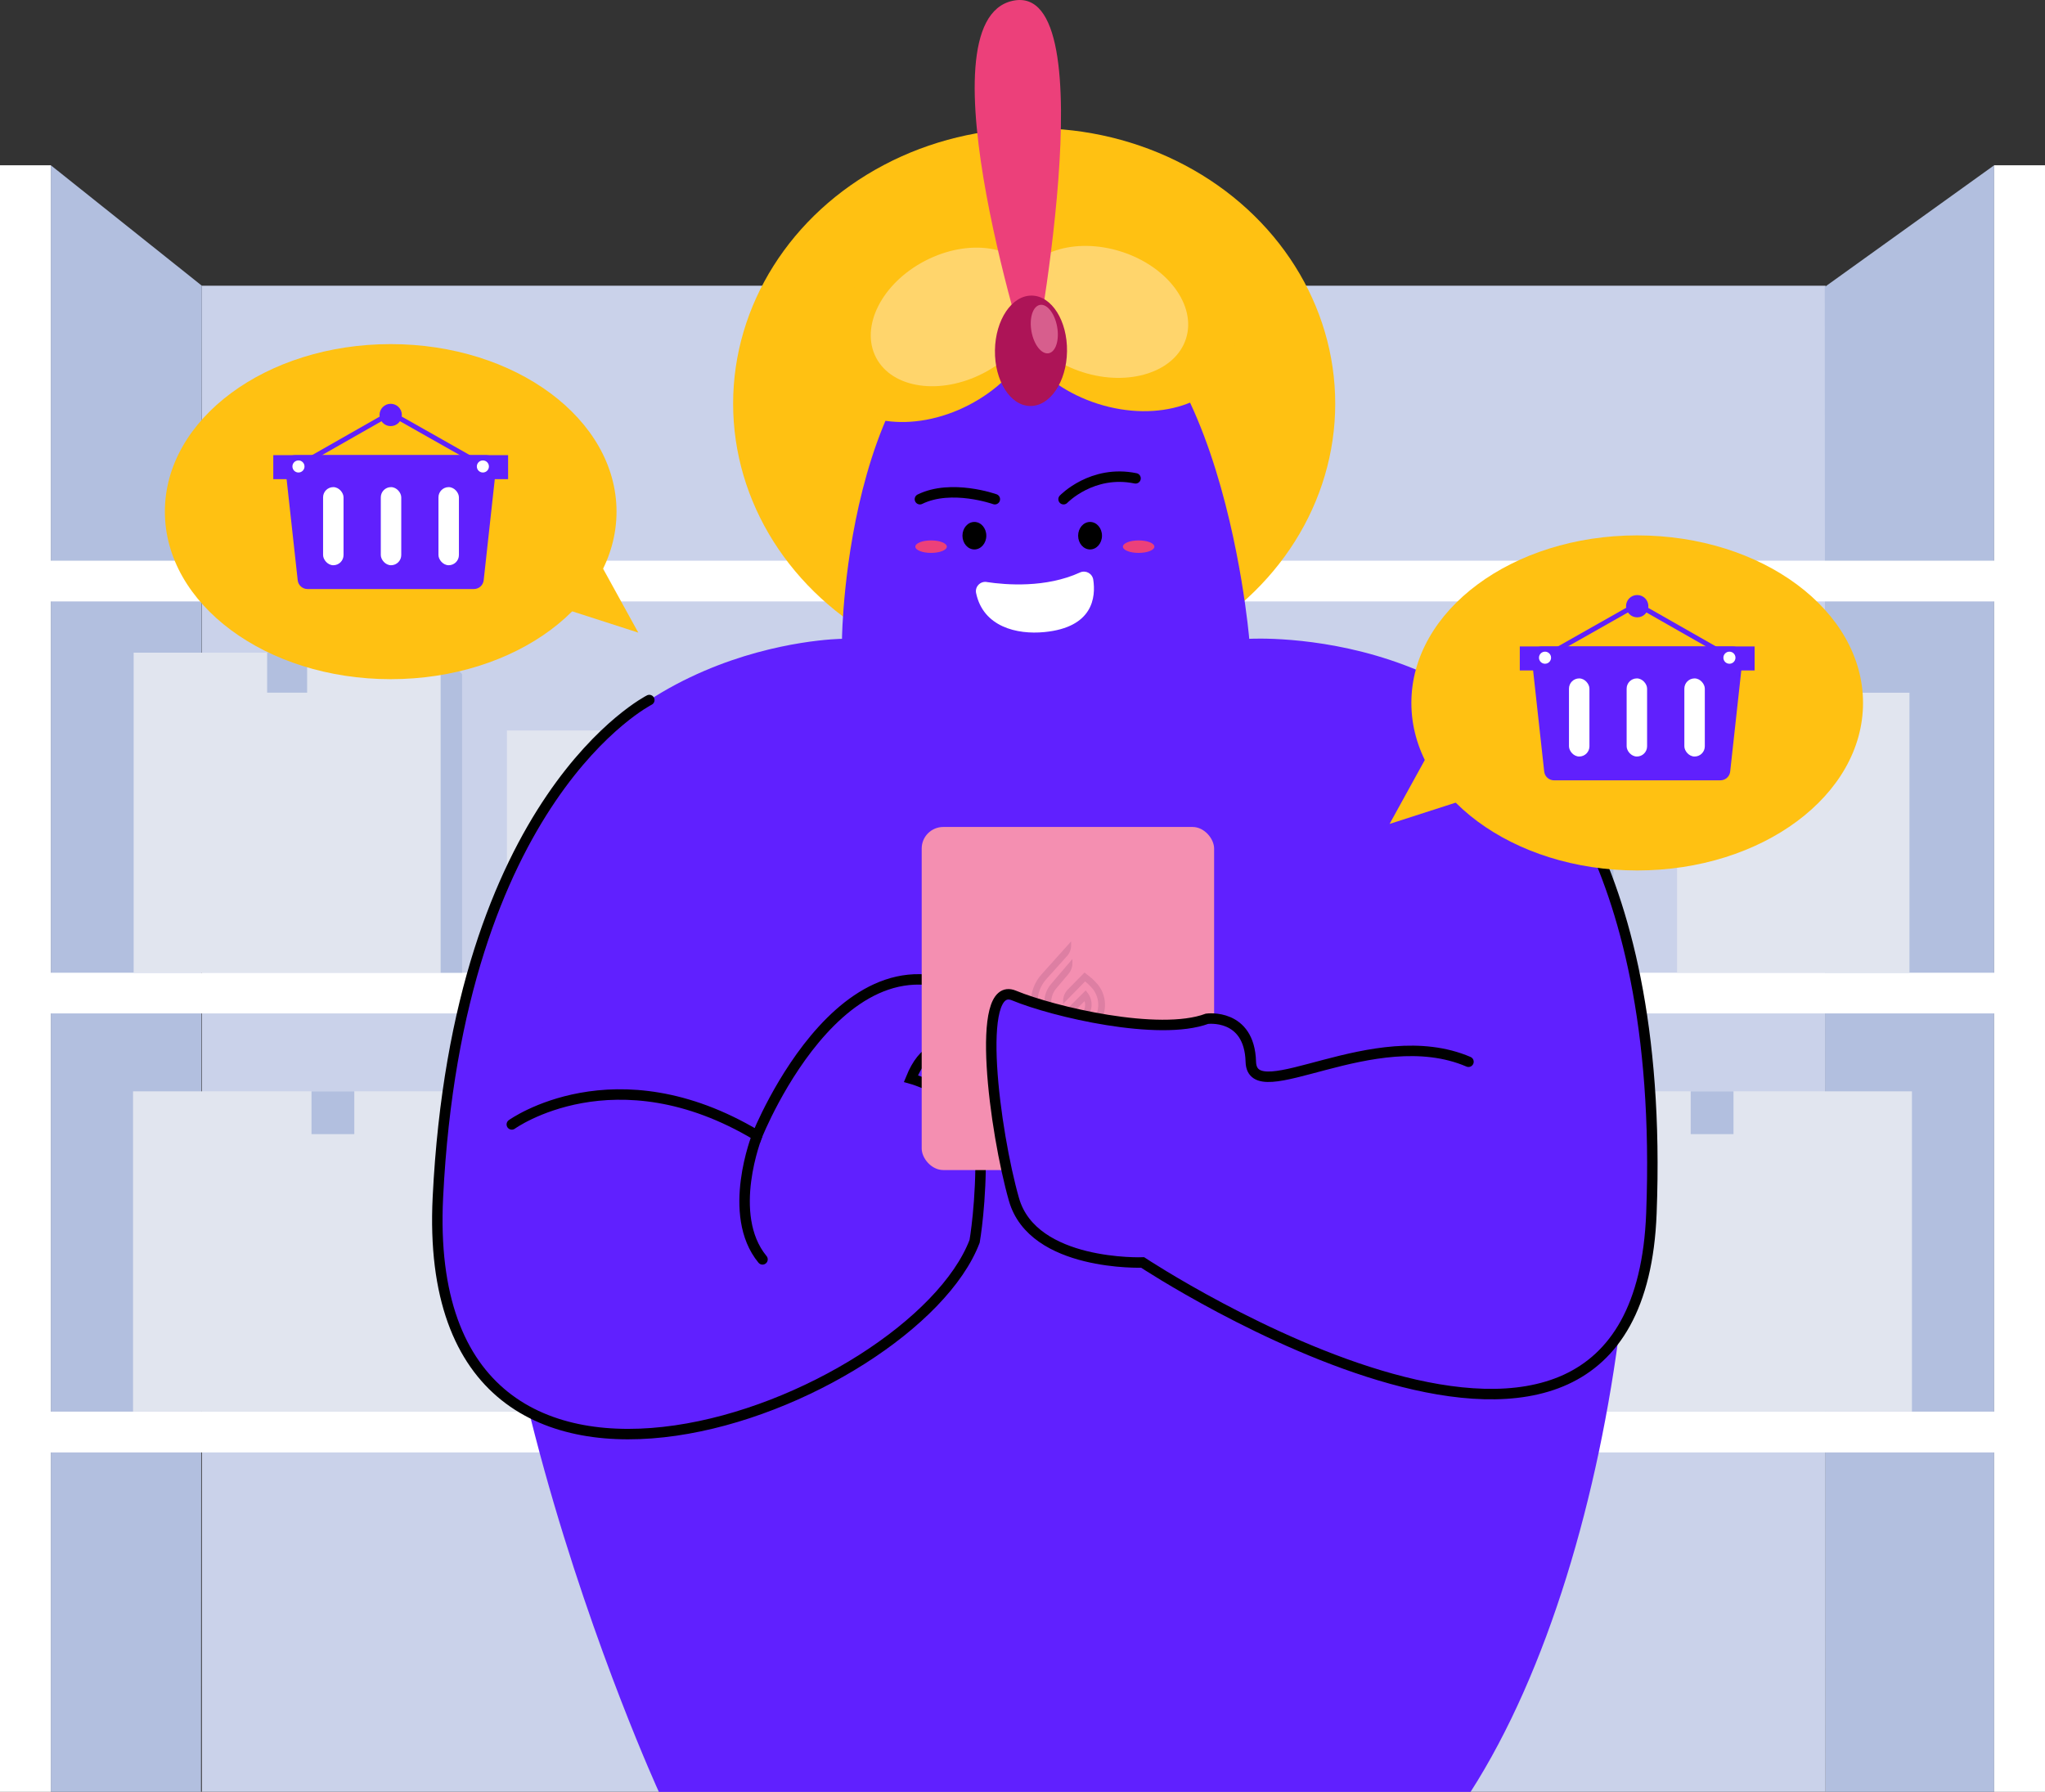 <?xml version="1.0" encoding="UTF-8"?><svg id="Layer_1" xmlns="http://www.w3.org/2000/svg" viewBox="0 0 402.88 353.05"><rect x="0" y="0" width="402.88" height="353.05" fill="#333333" stroke="none"/><defs><style>.cls-1,.cls-2{fill:#f48fb1;}.cls-3{fill:#ec407a;}.cls-4{fill:#fff;}.cls-5{fill:#ffd56c;}.cls-6{fill:#ffc112;}.cls-7{fill:#b2bfdf;}.cls-8{fill:#cad2ea;}.cls-9{fill:#dd7fa3;}.cls-10{fill:#e1e5ef;}.cls-11{fill:#ad1457;}.cls-12{fill:#6020ff;}.cls-13{fill:#6020fd;}.cls-14{stroke:#000;stroke-linecap:round;stroke-width:2.06px;}.cls-14,.cls-15{fill:none;stroke-miterlimit:10;}.cls-15{stroke:#6020fd;stroke-width:.97px;}.cls-2{opacity:.6;}</style></defs><g><g><rect class="cls-8" x="39.77" y="56.3" width="319.89" height="296.74"/><g><g><polygon class="cls-7" points="39.6 353.05 10.01 353.05 10.01 32.56 39.77 56.3 39.6 353.05"/><polygon class="cls-7" points="359.66 353.05 392.87 353.05 392.87 32.56 359.49 56.54 359.66 353.05"/></g><path class="cls-4" d="M392.87,32.56V110.47H10.01V32.56H0V353.05H10.01v-66.88H392.87v66.88h10.01V32.56h-10.01Zm0,85.94v73.16H10.01V118.5H392.87ZM10.01,278.14v-78.46H392.87v78.46H10.01Z"/></g></g><g><g><rect class="cls-10" x="26.33" y="128.6" width="60.5" height="63.05"/><rect class="cls-7" x="52.63" y="128.6" width="7.88" height="7.88"/></g><g><rect class="cls-10" x="156.15" y="128.6" width="60.5" height="63.05"/><rect class="cls-7" x="182.46" y="128.6" width="7.88" height="7.88"/></g><g><rect class="cls-10" x="231.11" y="146.92" width="82.16" height="44.74"/><rect class="cls-7" x="266.84" y="146.92" width="10.71" height="5.59"/></g><g><rect class="cls-10" x="99.87" y="143.93" width="45.79" height="47.72"/><rect class="cls-7" x="119.78" y="143.93" width="5.97" height="5.97"/></g><g><rect class="cls-10" x="330.39" y="136.49" width="45.79" height="55.17"/><rect class="cls-7" x="350.31" y="136.49" width="5.97" height="6.9"/></g><polygon class="cls-7" points="86.82 128.6 91.03 132.81 91.03 191.66 86.82 191.66 86.82 128.6"/><polygon class="cls-7" points="145.66 143.93 148.55 146.82 148.55 191.66 145.66 191.66 145.66 143.93"/><polygon class="cls-7" points="216.65 128.6 220.67 132.62 220.67 191.66 216.65 191.66 216.65 128.6"/><polygon class="cls-7" points="313.27 146.92 317.86 151.5 317.86 191.66 313.27 191.66 313.27 146.92"/></g><g><g><g><rect class="cls-10" x="26.21" y="215.03" width="78.75" height="63.11"/><rect class="cls-7" x="61.37" y="215.03" width="8.43" height="8.43"/></g><g><rect class="cls-10" x="116.78" y="228.96" width="78.75" height="49.18"/><rect class="cls-7" x="151.94" y="228.96" width="8.43" height="8.43"/></g><g><rect class="cls-10" x="207.35" y="215.03" width="78.75" height="63.11"/><rect class="cls-7" x="242.51" y="215.03" width="8.43" height="8.43"/></g><g><rect class="cls-10" x="297.92" y="215.03" width="78.75" height="63.11"/><rect class="cls-7" x="333.08" y="215.03" width="8.43" height="8.43"/></g></g><polygon class="cls-7" points="104.96 215.03 109.24 219.32 109.24 278.14 104.96 278.14 104.96 215.03"/><polyline class="cls-7" points="195.53 228.96 199.73 233.16 199.73 278.14 195.53 278.14 195.53 228.96"/><polygon class="cls-7" points="286.1 215.03 292.11 221.05 292.11 278.14 286.1 278.14 286.1 215.03"/></g></g><g><g><g><ellipse class="cls-6" cx="203.74" cy="79.54" rx="59.31" ry="54.28"/><path class="cls-12" d="M289.72,353.05c30.38-47.35,40.35-138.25,24.18-184.27-16.17-46.02-67.79-42.91-67.79-42.91,0,0-6.22-74.63-42.91-69.13-36.69,5.5-37.32,69.13-37.32,69.13,0,0-50.52,.39-65.56,49.4-20.86,67.96,29.48,177.79,29.48,177.79h159.92Z"/><g><ellipse class="cls-6" cx="221.22" cy="64.13" rx="16.2" ry="22.58" transform="translate(93.05 255.51) rotate(-72.36)"/><ellipse class="cls-6" cx="183.43" cy="65.42" rx="22.58" ry="16.2" transform="translate(-9.55 91.61) rotate(-27.36)"/></g><g><ellipse class="cls-5" cx="217.1" cy="61.46" rx="12.47" ry="17.38" transform="translate(92.73 249.72) rotate(-72.36)"/><ellipse class="cls-5" cx="188.01" cy="62.46" rx="17.38" ry="12.47" transform="translate(-7.67 93.38) rotate(-27.36)"/></g><g><path class="cls-3" d="M203.28,73.69S180.66,4.13,199.54,.15c18.88-3.98,3.75,73.54,3.75,73.54Z"/><ellipse class="cls-11" cx="203.12" cy="69.13" rx="10.88" ry="7.1" transform="translate(130.94 271.18) rotate(-89.14)"/><ellipse class="cls-2" cx="205.74" cy="64.83" rx="2.57" ry="4.84" transform="translate(-8.21 37.28) rotate(-10.15)"/></g><path class="cls-12" d="M127.93,137.92s-37.75,19.05-41.65,97.97c-3.9,78.92,93.52,40.76,105.74,8.67,0,0,1.38-7.89,1.16-18.12-.22-10.23-13.71-13.93-13.71-13.93,5.01-12.41,14.15-2.27,14.15-2.27l2.38-11.23c-28.1-22.42-46.83,24.73-46.83,24.73-28.06-16.83-48.33-2.2-48.33-2.2l27.1-83.63Z"/><path class="cls-14" d="M100.83,221.55s20.27-14.63,48.33,2.2c0,0,18.74-47.16,46.83-24.73l-2.38,11.23s-9.14-10.13-14.15,2.27c0,0,13.5,3.7,13.71,13.93,.22,10.23-1.16,18.12-1.16,18.12-12.21,32.09-109.64,70.25-105.74-8.67,3.9-78.92,41.65-97.97,41.65-97.97"/><path class="cls-14" d="M149.16,223.75s-6.21,15.57,1.06,24.39"/></g><ellipse cx="191.96" cy="105.55" rx="2.35" ry="2.71"/><ellipse cx="214.75" cy="105.55" rx="2.35" ry="2.71"/><path class="cls-14" d="M195.99,98.36s-8.54-3.05-14.76,0"/><ellipse class="cls-3" cx="224.32" cy="107.71" rx="3.1" ry="1.23"/><ellipse class="cls-3" cx="183.43" cy="107.71" rx="3.1" ry="1.23"/><path class="cls-14" d="M209.53,98.36s5.64-5.88,14.18-4.11"/><path class="cls-4" d="M194.39,114.68c3.84,.58,11.66,1.19,18.37-1.88,1.13-.52,2.43,.19,2.62,1.41,.52,3.44-.02,9.4-9.63,10.33-5.41,.53-12.05-1.03-13.45-7.68-.27-1.26,.83-2.39,2.1-2.19Z"/></g><g><rect class="cls-1" x="181.58" y="162.94" width="57.61" height="67.6" rx="4.25" ry="4.25"/><g><path class="cls-9" d="M214.15,200.42l-3.84,4-3.21-3.26c-1.82-2.12-1.82-5.25,.03-7.35l4.11-4.82,.03,.03v.82c0,.73-.27,1.44-.73,2.01l-2.39,2.83c-1.41,1.61-1.41,4-.03,5.6l2.23,2.34,2.86-3.07c.54-.63,.71-1.5,.46-2.29l-3.54,3.51v-.57c0-.82,.33-1.61,.9-2.2l2.86-2.86,.46,.6c1.01,1.41,.92,3.35-.19,4.68Z"/><path class="cls-9" d="M216.16,202.13l-5.85,5.88-5.22-5.14c-2.69-3.13-2.67-7.73,.05-10.83l5.88-6.56h0v.79c0,.76-.27,1.52-.79,2.09l-4.11,4.57c-2.29,2.58-2.31,6.47-.03,9.09l4.22,3.97,4.84-4.73c1.71-1.99,1.61-4.95-.24-6.83l-.65-.65-.49-.41-4.33,4.43v-.6c0-.82,.33-1.58,.87-2.18l3.35-3.4,1.5,1.2,.68,.68c2.34,2.34,2.48,6.09,.33,8.62Z"/></g></g><path class="cls-12" d="M297.7,143.74s30.49,21.3,27.64,95.33c-2.85,74.03-100.23,9.68-100.23,9.68,0,0-21.58,.81-25.35-12.41-3.78-13.22-7.82-43.42,0-40.19,7.82,3.24,28.59,8.09,38.03,4.58,0,0,8.36-1.14,8.63,8.47s24.27-7.98,42.88,0l8.4-65.47Z"/><path class="cls-14" d="M297.7,143.74s30.49,21.3,27.64,95.33c-2.85,74.03-100.23,9.68-100.23,9.68,0,0-21.58,.81-25.35-12.41-3.78-13.22-7.82-43.42,0-40.19,7.82,3.24,28.59,8.09,38.03,4.58,0,0,8.36-1.14,8.63,8.47s24.27-7.98,42.88,0"/></g><g><ellipse class="cls-6" cx="76.97" cy="100.81" rx="44.49" ry="33.01"/><polygon class="cls-6" points="107.1 118.64 125.75 124.65 116.42 107.71 107.1 118.64"/></g><g><rect class="cls-13" x="53.84" y="89.68" width="46.26" height="4.73"/><path class="cls-13" d="M58.11,89.68h37.72c1.16,0,2.06,1.01,1.93,2.16l-2.47,22.49c-.11,.99-.94,1.73-1.93,1.73H60.58c-.99,0-1.83-.75-1.93-1.73l-2.47-22.49c-.13-1.15,.78-2.16,1.93-2.16Z"/><path class="cls-15" d="M58.53,91.91l17.38-9.9c.59-.57,1.53-.58,2.13,0l17.49,9.9"/><circle class="cls-4" cx="95.13" cy="91.91" r="1.19"/><circle class="cls-4" cx="58.8" cy="91.91" r="1.19"/><circle class="cls-13" cx="76.97" cy="81.76" r="2.2"/><rect class="cls-4" x="63.65" y="95.98" width="4.03" height="15.39" rx="2.01" ry="2.01"/><rect class="cls-4" x="75.02" y="95.98" width="4.03" height="15.39" rx="2.01" ry="2.01"/><rect class="cls-4" x="86.38" y="95.98" width="4.03" height="15.39" rx="2.01" ry="2.01"/></g><g><ellipse class="cls-6" cx="322.54" cy="138.5" rx="44.49" ry="33.01"/><polygon class="cls-6" points="292.41 156.33 273.76 162.34 283.09 145.4 292.41 156.33"/></g><g><rect class="cls-13" x="299.41" y="127.37" width="46.26" height="4.73" transform="translate(645.08 259.47) rotate(-180)"/><path class="cls-13" d="M341.4,127.37h-37.72c-1.16,0-2.06,1.01-1.93,2.16l2.47,22.49c.11,.99,.94,1.73,1.93,1.73h32.78c.99,0,1.83-.75,1.93-1.73l2.47-22.49c.13-1.15-.78-2.16-1.93-2.16Z"/><path class="cls-15" d="M340.98,129.59l-17.38-9.9c-.59-.57-1.53-.58-2.13,0l-17.49,9.9"/><circle class="cls-4" cx="304.38" cy="129.59" r="1.19"/><circle class="cls-4" cx="340.71" cy="129.59" r="1.19"/><circle class="cls-13" cx="322.54" cy="119.44" r="2.2"/><rect class="cls-4" x="331.83" y="133.67" width="4.03" height="15.39" rx="2.01" ry="2.01" transform="translate(667.69 282.73) rotate(-180)"/><rect class="cls-4" x="320.47" y="133.67" width="4.03" height="15.39" rx="2.01" ry="2.01" transform="translate(644.96 282.73) rotate(180)"/><rect class="cls-4" x="309.1" y="133.67" width="4.03" height="15.39" rx="2.01" ry="2.01" transform="translate(622.23 282.73) rotate(180)"/></g></svg>
